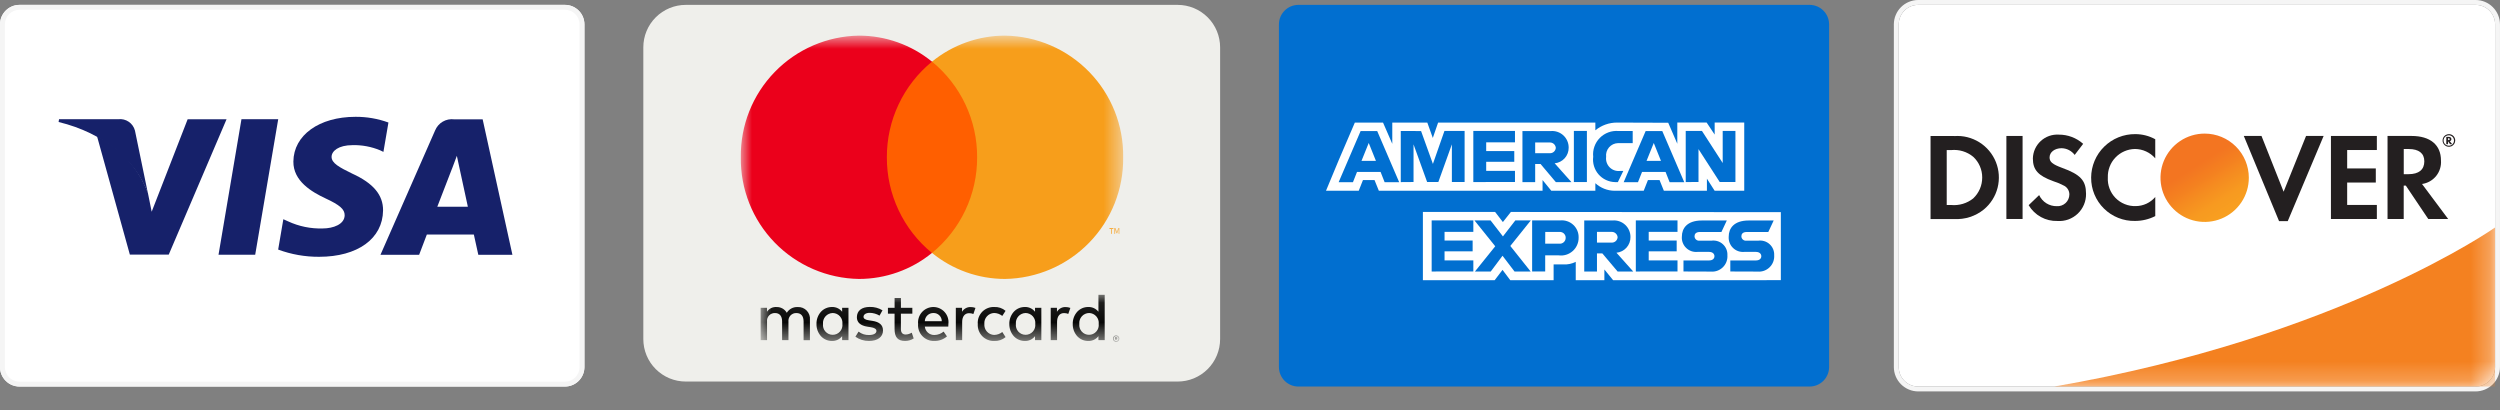<?xml version="1.0" encoding="UTF-8"?>
<svg xmlns="http://www.w3.org/2000/svg" width="128" height="21" viewBox="0 0 128 21" fill="none">
  <rect x="0" y="0" width="128" height="21" fill="#808080" stroke="none"/>
  <path d="M35.111 0.25H60.296C60.873 0.25 61.425 0.479 61.833 0.887C62.241 1.294 62.47 1.847 62.47 2.423V17.362C62.47 17.647 62.413 17.93 62.304 18.193C62.195 18.457 62.035 18.697 61.833 18.898C61.631 19.1 61.392 19.26 61.128 19.37C60.864 19.479 60.582 19.535 60.296 19.535H35.111C34.825 19.535 34.543 19.479 34.279 19.37C34.015 19.26 33.776 19.1 33.574 18.898C33.372 18.697 33.212 18.457 33.103 18.193C32.994 17.93 32.938 17.647 32.938 17.362V2.423C32.938 1.847 33.166 1.294 33.574 0.887C33.982 0.479 34.534 0.25 35.111 0.25Z" fill="#EFEFEB"></path>
  <mask id="mask0_1072_210" style="mask-type:luminance" maskUnits="userSpaceOnUse" x="38" y="15" width="20" height="3">
    <path d="M38.945 17.504H57.308V15.094H38.945V17.504Z" fill="white"></path>
  </mask>
  <g mask="url(#mask0_1072_210)">
    <path d="M57.146 17.504C57.114 17.503 57.082 17.492 57.056 17.474C57.029 17.456 57.008 17.43 56.996 17.4C56.984 17.37 56.98 17.337 56.986 17.305C56.992 17.273 57.007 17.244 57.03 17.221C57.053 17.197 57.082 17.182 57.114 17.175C57.146 17.169 57.179 17.172 57.209 17.185C57.229 17.193 57.248 17.205 57.263 17.22C57.278 17.236 57.29 17.254 57.298 17.274C57.306 17.294 57.31 17.316 57.31 17.338C57.31 17.36 57.306 17.381 57.298 17.401C57.29 17.421 57.278 17.44 57.263 17.455C57.248 17.471 57.229 17.483 57.209 17.491C57.189 17.499 57.168 17.503 57.146 17.503V17.504ZM57.146 17.211C57.129 17.211 57.112 17.214 57.096 17.221C57.081 17.228 57.068 17.237 57.056 17.248C57.045 17.26 57.036 17.274 57.029 17.289C57.017 17.321 57.017 17.357 57.029 17.389C57.036 17.404 57.045 17.418 57.056 17.43C57.068 17.441 57.081 17.451 57.096 17.457C57.112 17.464 57.129 17.467 57.146 17.467C57.163 17.467 57.179 17.464 57.194 17.457C57.209 17.45 57.222 17.441 57.233 17.43C57.245 17.418 57.254 17.404 57.26 17.389C57.273 17.357 57.273 17.321 57.26 17.289C57.254 17.274 57.245 17.26 57.233 17.248C57.222 17.237 57.209 17.228 57.194 17.221C57.179 17.215 57.163 17.211 57.146 17.212V17.211ZM55.719 17.457C55.612 17.458 55.507 17.437 55.409 17.395C55.312 17.352 55.224 17.29 55.152 17.212C55 17.04 54.919 16.817 54.924 16.587C54.919 16.358 55 16.135 55.152 15.963C55.224 15.885 55.312 15.823 55.409 15.78C55.507 15.738 55.612 15.717 55.719 15.718C55.819 15.714 55.918 15.735 56.009 15.777C56.099 15.819 56.178 15.882 56.24 15.961V15.094H56.562V17.415H56.24V17.212C56.179 17.291 56.1 17.355 56.009 17.397C55.918 17.44 55.819 17.46 55.719 17.457H55.719ZM55.763 16.026C55.692 16.027 55.622 16.042 55.558 16.072C55.493 16.101 55.436 16.143 55.389 16.196C55.341 16.249 55.306 16.311 55.284 16.378C55.262 16.445 55.254 16.516 55.261 16.587C55.253 16.657 55.26 16.728 55.281 16.795C55.303 16.862 55.338 16.924 55.385 16.976C55.431 17.029 55.489 17.071 55.553 17.1C55.617 17.128 55.687 17.143 55.758 17.143C55.828 17.143 55.898 17.128 55.962 17.1C56.026 17.071 56.084 17.029 56.13 16.976C56.177 16.924 56.212 16.862 56.234 16.795C56.255 16.728 56.262 16.657 56.254 16.587C56.261 16.517 56.255 16.447 56.234 16.38C56.213 16.314 56.178 16.252 56.132 16.199C56.086 16.147 56.03 16.104 55.967 16.074C55.904 16.044 55.835 16.028 55.765 16.026H55.763ZM52.471 17.457C52.365 17.458 52.26 17.436 52.163 17.394C52.065 17.352 51.977 17.29 51.906 17.212C51.754 17.04 51.672 16.817 51.677 16.587C51.672 16.358 51.754 16.135 51.906 15.963C51.978 15.885 52.065 15.823 52.163 15.78C52.261 15.738 52.366 15.717 52.472 15.718C52.572 15.714 52.672 15.734 52.762 15.777C52.853 15.819 52.932 15.882 52.993 15.961V15.761H53.317V17.415H52.993V17.212C52.932 17.291 52.853 17.355 52.762 17.398C52.671 17.44 52.572 17.461 52.471 17.457ZM52.515 16.026C52.444 16.027 52.374 16.042 52.31 16.072C52.245 16.101 52.188 16.143 52.141 16.196C52.094 16.249 52.058 16.311 52.036 16.378C52.014 16.445 52.006 16.516 52.013 16.587C52.005 16.657 52.012 16.728 52.034 16.795C52.055 16.862 52.09 16.924 52.137 16.976C52.184 17.029 52.241 17.071 52.306 17.1C52.37 17.128 52.439 17.143 52.51 17.143C52.58 17.143 52.65 17.128 52.714 17.1C52.778 17.071 52.836 17.029 52.883 16.976C52.929 16.924 52.965 16.862 52.986 16.795C53.007 16.728 53.014 16.657 53.006 16.587C53.014 16.517 53.007 16.447 52.986 16.38C52.965 16.314 52.93 16.252 52.885 16.199C52.839 16.147 52.782 16.104 52.719 16.074C52.656 16.044 52.587 16.028 52.517 16.026H52.515ZM50.907 17.457C50.792 17.462 50.679 17.442 50.572 17.399C50.466 17.357 50.37 17.293 50.29 17.211C50.211 17.129 50.149 17.031 50.11 16.924C50.07 16.816 50.054 16.702 50.062 16.588C50.053 16.474 50.069 16.359 50.108 16.251C50.148 16.144 50.209 16.046 50.289 15.963C50.369 15.881 50.465 15.817 50.572 15.775C50.678 15.732 50.792 15.713 50.907 15.718C51.118 15.708 51.325 15.778 51.485 15.915L51.317 16.175C51.197 16.08 51.05 16.027 50.897 16.025C50.827 16.028 50.758 16.044 50.694 16.074C50.63 16.104 50.574 16.147 50.527 16.2C50.481 16.252 50.445 16.314 50.423 16.381C50.401 16.447 50.393 16.518 50.399 16.588C50.393 16.658 50.402 16.728 50.424 16.795C50.446 16.861 50.481 16.923 50.528 16.975C50.575 17.028 50.631 17.07 50.695 17.1C50.758 17.13 50.827 17.147 50.897 17.149C51.05 17.147 51.198 17.095 51.318 17L51.486 17.26C51.325 17.397 51.118 17.468 50.907 17.457H50.907ZM47.825 17.457C47.712 17.46 47.599 17.439 47.495 17.395C47.391 17.351 47.297 17.286 47.22 17.203C47.142 17.121 47.084 17.023 47.047 16.916C47.01 16.809 46.996 16.695 47.007 16.583C46.996 16.473 47.009 16.362 47.044 16.257C47.079 16.152 47.135 16.056 47.21 15.974C47.285 15.893 47.375 15.828 47.477 15.784C47.578 15.74 47.688 15.717 47.798 15.718C47.907 15.72 48.014 15.744 48.112 15.79C48.211 15.835 48.299 15.901 48.37 15.982C48.442 16.064 48.496 16.16 48.528 16.263C48.561 16.367 48.571 16.476 48.558 16.584C48.558 16.632 48.555 16.677 48.552 16.723H47.35C47.363 16.844 47.421 16.956 47.513 17.035C47.605 17.115 47.724 17.157 47.845 17.152C48.017 17.149 48.182 17.088 48.313 16.978L48.485 17.224C48.302 17.382 48.067 17.465 47.825 17.457H47.825ZM47.794 16.026C47.68 16.023 47.569 16.066 47.486 16.144C47.403 16.223 47.354 16.331 47.35 16.445H48.219C48.22 16.389 48.209 16.334 48.188 16.283C48.166 16.231 48.135 16.185 48.095 16.146C48.056 16.107 48.009 16.076 47.957 16.055C47.905 16.035 47.85 16.025 47.794 16.026ZM46.345 17.457C45.968 17.457 45.802 17.268 45.802 16.844V16.061H45.462V15.759H45.803V15.257H46.127V15.759H46.712V16.061H46.126V16.85C46.126 17.032 46.211 17.128 46.372 17.128C46.481 17.124 46.588 17.091 46.681 17.034L46.781 17.328C46.651 17.413 46.498 17.457 46.343 17.457L46.345 17.457ZM44.492 17.457C44.242 17.46 43.999 17.384 43.796 17.24L43.958 16.98C44.111 17.099 44.3 17.16 44.493 17.153C44.728 17.153 44.874 17.073 44.874 16.942C44.874 16.847 44.768 16.779 44.578 16.752L44.415 16.727C44.055 16.672 43.872 16.509 43.872 16.242C43.872 15.912 44.117 15.715 44.528 15.715C44.759 15.707 44.987 15.768 45.184 15.888L45.032 16.16C44.88 16.069 44.707 16.02 44.531 16.017C44.34 16.017 44.212 16.099 44.212 16.222C44.212 16.316 44.308 16.376 44.498 16.402L44.661 16.427C45.029 16.482 45.21 16.645 45.21 16.92C45.211 17.251 44.935 17.457 44.491 17.457H44.492ZM42.597 17.457C42.491 17.458 42.386 17.436 42.289 17.394C42.191 17.352 42.104 17.29 42.032 17.212C41.88 17.04 41.798 16.817 41.804 16.587C41.798 16.358 41.88 16.135 42.032 15.963C42.104 15.885 42.191 15.823 42.288 15.781C42.386 15.739 42.491 15.717 42.597 15.718C42.697 15.714 42.796 15.735 42.886 15.777C42.977 15.819 43.056 15.882 43.117 15.961V15.761H43.442V17.415H43.117V17.212C43.056 17.291 42.977 17.355 42.886 17.398C42.795 17.44 42.696 17.46 42.596 17.457H42.597ZM42.64 16.026C42.569 16.027 42.499 16.042 42.435 16.072C42.37 16.101 42.313 16.143 42.266 16.196C42.218 16.249 42.183 16.311 42.161 16.378C42.139 16.445 42.131 16.516 42.138 16.587C42.13 16.657 42.137 16.728 42.158 16.795C42.179 16.862 42.215 16.924 42.262 16.976C42.309 17.029 42.366 17.071 42.43 17.1C42.494 17.128 42.564 17.143 42.635 17.143C42.705 17.143 42.775 17.128 42.839 17.1C42.903 17.071 42.96 17.029 43.007 16.976C43.054 16.924 43.089 16.862 43.111 16.795C43.132 16.728 43.139 16.657 43.131 16.587C43.138 16.517 43.131 16.447 43.111 16.38C43.09 16.314 43.055 16.252 43.009 16.199C42.963 16.147 42.907 16.104 42.844 16.074C42.781 16.044 42.712 16.028 42.642 16.026H42.64ZM40.369 17.415H40.044V16.462C40.044 16.181 39.915 16.028 39.681 16.028C39.624 16.025 39.567 16.035 39.514 16.057C39.461 16.078 39.414 16.111 39.375 16.153C39.336 16.195 39.306 16.245 39.288 16.299C39.271 16.353 39.265 16.411 39.272 16.468V17.415H38.945V15.759H39.268V15.963C39.32 15.883 39.393 15.819 39.478 15.776C39.563 15.734 39.657 15.714 39.752 15.72C39.859 15.715 39.966 15.741 40.059 15.792C40.153 15.844 40.231 15.921 40.284 16.014C40.341 15.921 40.422 15.844 40.519 15.792C40.615 15.741 40.724 15.716 40.834 15.72H40.849C40.934 15.716 41.019 15.731 41.098 15.763C41.178 15.796 41.249 15.844 41.307 15.906C41.366 15.968 41.411 16.042 41.439 16.123C41.467 16.204 41.477 16.29 41.468 16.375V17.417H41.144V16.462C41.144 16.181 41.013 16.028 40.777 16.028C40.72 16.026 40.663 16.036 40.61 16.057C40.558 16.079 40.51 16.112 40.471 16.154C40.433 16.195 40.404 16.245 40.386 16.299C40.368 16.354 40.362 16.411 40.369 16.468V17.415V17.415ZM57.12 17.415H57.086V17.262H57.154C57.17 17.261 57.186 17.266 57.198 17.275C57.204 17.28 57.208 17.285 57.21 17.291C57.213 17.297 57.214 17.304 57.214 17.311C57.214 17.317 57.213 17.323 57.211 17.328C57.209 17.333 57.206 17.338 57.202 17.342C57.192 17.351 57.18 17.357 57.166 17.357L57.215 17.415H57.177L57.133 17.36H57.118V17.415L57.12 17.415ZM54.122 17.415H53.797V15.759H54.116V15.963C54.161 15.887 54.225 15.824 54.302 15.782C54.379 15.739 54.466 15.718 54.553 15.72C54.639 15.72 54.723 15.735 54.803 15.765L54.696 16.071C54.627 16.043 54.553 16.029 54.478 16.03C54.255 16.03 54.122 16.198 54.122 16.479V17.415L54.122 17.415ZM49.263 17.415H48.938V15.759H49.257V15.963C49.301 15.887 49.365 15.824 49.442 15.782C49.519 15.739 49.606 15.718 49.694 15.72C49.779 15.72 49.864 15.735 49.944 15.765L49.837 16.077C49.768 16.049 49.694 16.035 49.62 16.035C49.396 16.035 49.263 16.204 49.263 16.485V17.415L49.263 17.415Z" fill="#080807"></path>
  </g>
  <mask id="mask1_1072_210" style="mask-type:luminance" maskUnits="userSpaceOnUse" x="37" y="1" width="21" height="17">
    <path d="M37.93 17.503H57.505V1.824H37.93V17.503Z" fill="white"></path>
  </mask>
  <g mask="url(#mask1_1072_210)">
    <path d="M44.805 12.95H50.628V3.156H44.805V12.95Z" fill="#FF5F00"></path>
    <path d="M45.407 8.053C45.404 7.116 45.609 6.191 46.009 5.344C46.408 4.496 46.992 3.749 47.718 3.157C46.663 2.295 45.342 1.825 43.979 1.824C42.351 1.848 40.8 2.518 39.665 3.686C38.531 4.854 37.907 6.425 37.93 8.053C37.907 9.681 38.531 11.252 39.665 12.42C40.8 13.588 42.351 14.257 43.979 14.282C45.341 14.282 46.662 13.811 47.717 12.951C46.991 12.358 46.407 11.611 46.008 10.763C45.608 9.916 45.403 8.99 45.407 8.053" fill="#EB001B"></path>
    <path d="M57.094 11.975H57.051V11.672H57.112L57.185 11.88L57.254 11.672H57.315V11.974H57.271V11.747L57.204 11.943H57.159L57.094 11.747V11.975ZM56.926 11.975H56.883V11.724H56.805V11.672H57.005V11.724H56.926V11.973V11.975Z" fill="#F79E1B"></path>
    <path d="M57.506 8.053C57.529 9.681 56.905 11.252 55.771 12.42C54.637 13.588 53.085 14.257 51.457 14.282C50.095 14.282 48.774 13.811 47.719 12.95C48.444 12.357 49.028 11.61 49.428 10.763C49.828 9.915 50.033 8.99 50.029 8.053C50.033 7.116 49.828 6.19 49.428 5.343C49.028 4.496 48.444 3.748 47.719 3.156C48.774 2.295 50.095 1.824 51.457 1.824C53.085 1.848 54.637 2.518 55.771 3.686C56.906 4.854 57.53 6.425 57.506 8.053Z" fill="#F79E1B"></path>
  </g>
  <path d="M28.924 0.25H0.999C0.447 0.25 0 0.697 0 1.249V18.792C0 19.344 0.447 19.791 0.999 19.791H28.924C29.476 19.791 29.923 19.344 29.923 18.792V1.249C29.923 0.697 29.476 0.25 28.924 0.25Z" fill="white"></path>
  <path d="M0.999 0.5C0.8 0.5 0.61 0.579 0.469 0.719C0.329 0.86 0.25 1.05 0.25 1.249V18.792C0.25 18.991 0.329 19.181 0.469 19.322C0.61 19.462 0.8 19.541 0.999 19.541H28.924C29.123 19.541 29.313 19.462 29.454 19.322C29.594 19.181 29.673 18.991 29.673 18.792V1.249C29.673 1.05 29.594 0.86 29.454 0.719C29.313 0.579 29.123 0.5 28.924 0.5H0.999ZM0.999 0.25H28.924C29.189 0.25 29.443 0.355 29.63 0.543C29.818 0.73 29.923 0.984 29.923 1.249V18.792C29.923 19.057 29.818 19.311 29.63 19.498C29.443 19.686 29.189 19.791 28.924 19.791H0.999C0.734 19.791 0.48 19.686 0.293 19.498C0.105 19.311 0 19.057 0 18.792V1.249C0 0.984 0.105 0.73 0.293 0.543C0.48 0.355 0.734 0.25 0.999 0.25Z" fill="#F5F5F5"></path>
  <path d="M19.888 6.273C19.347 6.076 18.776 5.977 18.2 5.981C16.342 5.981 15.032 6.922 15.021 8.272C15.01 9.269 15.956 9.826 16.67 10.159C17.402 10.499 17.647 10.715 17.647 11.02C17.642 11.485 17.062 11.697 16.52 11.697C15.91 11.715 15.303 11.59 14.749 11.333L14.507 11.224L14.242 12.778C14.912 13.027 15.623 13.152 16.338 13.148C18.315 13.148 19.596 12.217 19.613 10.774C19.619 9.986 19.12 9.384 18.034 8.889C17.376 8.568 16.974 8.354 16.977 8.029C16.977 7.741 17.32 7.431 18.055 7.431C18.538 7.42 19.017 7.51 19.463 7.696L19.631 7.777L19.888 6.273Z" fill="#16216A"></path>
  <path d="M21.456 13.046H19.48L22.275 6.684C22.352 6.493 22.491 6.332 22.669 6.228C22.847 6.124 23.055 6.083 23.259 6.11H24.712L26.236 13.047H24.49C24.49 13.044 24.319 12.258 24.261 12.008H21.854C21.78 12.194 21.461 13.04 21.458 13.05L21.456 13.046ZM23.14 8.642L22.39 10.584H23.954C23.88 10.24 23.52 8.595 23.52 8.578L23.391 7.978C23.337 8.134 23.253 8.347 23.2 8.488C23.157 8.6 23.142 8.64 23.142 8.641L23.14 8.642Z" fill="#16216A"></path>
  <path d="M9.608 6.105L7.766 10.84L7.572 9.878C7.097 8.616 6.167 7.577 4.965 6.965L6.649 13.037H8.639L11.6 6.105H9.608Z" fill="#16216A"></path>
  <path d="M6.058 6.103H3.023L3 6.246C5.36 6.821 6.922 8.211 7.569 9.879L6.91 6.688C6.863 6.504 6.751 6.343 6.594 6.236C6.437 6.128 6.247 6.081 6.058 6.103Z" fill="#16216A"></path>
  <path d="M11.188 13.043L12.363 6.102H14.245L13.066 13.043H11.188Z" fill="#16216A"></path>
  <path d="M92.651 0.25H66.48C65.928 0.25 65.481 0.697 65.481 1.249V18.792C65.481 19.344 65.928 19.791 66.48 19.791H92.651C93.203 19.791 93.65 19.344 93.65 18.792V1.249C93.65 0.697 93.203 0.25 92.651 0.25Z" fill="#016FD0"></path>
  <path d="M72.852 14.345V10.852H76.55L76.947 11.369L77.357 10.852L91.179 10.862V14.342C91.179 14.342 90.431 14.342 90.025 14.346H82.592L82.144 13.797V14.346H80.678V13.406C80.482 13.506 80.264 13.551 80.045 13.538H79.545V14.346H77.326L76.929 13.818L76.527 14.346L72.852 14.345Z" fill="white"></path>
  <path d="M68.534 8.22L69.368 6.276H70.811L71.285 7.365V6.276H73.078L73.36 7.063L73.631 6.276H81.682V6.672C81.997 6.413 82.393 6.273 82.801 6.276L85.413 6.285L85.878 7.36V6.273H87.379L87.791 6.891V6.273H89.305V9.767H87.79L87.394 9.147V9.767H85.19L84.968 9.218H84.375L84.158 9.767H82.663C82.3 9.763 81.951 9.625 81.682 9.38V9.767H79.427L78.979 9.218V9.767H70.597L70.375 9.218H69.784L69.567 9.767H67.891" fill="white"></path>
  <path d="M69.663 6.711L68.539 9.327H69.272L69.479 8.802H70.686L70.892 9.327H71.637L70.513 6.711H69.663ZM70.079 7.32L70.447 8.235H69.709L70.079 7.32Z" fill="#016FD0"></path>
  <path d="M71.719 9.324V6.706L72.759 6.71L73.365 8.393L73.956 6.703H74.988V9.319H74.336V7.391L73.643 9.319H73.069L72.373 7.391V9.319L71.719 9.324Z" fill="#016FD0"></path>
  <path d="M75.434 9.321V6.703H77.567V7.288H76.093V7.736H77.531V8.285H76.093V8.75H77.567V9.318L75.434 9.321Z" fill="#016FD0"></path>
  <path d="M77.949 6.71V9.326H78.601V8.396H78.876L79.66 9.326H80.459L79.599 8.362C79.797 8.342 79.981 8.249 80.114 8.1C80.247 7.952 80.319 7.758 80.316 7.559C80.317 7.442 80.294 7.326 80.247 7.218C80.201 7.11 80.132 7.013 80.046 6.933C79.96 6.853 79.859 6.792 79.748 6.754C79.637 6.715 79.519 6.7 79.402 6.71H77.949V6.71ZM78.601 7.295H79.348C79.425 7.292 79.5 7.319 79.558 7.37C79.616 7.422 79.651 7.493 79.658 7.57C79.652 7.645 79.618 7.716 79.562 7.767C79.507 7.818 79.433 7.846 79.358 7.845H78.601L78.601 7.295Z" fill="#016FD0"></path>
  <path d="M81.249 9.321H80.582V6.703H81.249V9.321Z" fill="#016FD0"></path>
  <path d="M82.835 9.324H82.692C82.53 9.32 82.371 9.283 82.225 9.214C82.079 9.146 81.948 9.047 81.843 8.925C81.737 8.802 81.659 8.659 81.612 8.504C81.565 8.35 81.551 8.187 81.572 8.027C81.553 7.851 81.574 7.673 81.633 7.506C81.691 7.339 81.786 7.187 81.91 7.061C82.034 6.935 82.185 6.838 82.351 6.777C82.517 6.716 82.694 6.692 82.871 6.708H83.594V7.328H82.844C82.756 7.33 82.67 7.35 82.59 7.387C82.511 7.425 82.44 7.479 82.382 7.545C82.325 7.612 82.282 7.689 82.256 7.774C82.231 7.858 82.223 7.946 82.234 8.034C82.221 8.13 82.231 8.228 82.262 8.32C82.293 8.412 82.344 8.496 82.412 8.565C82.48 8.634 82.563 8.687 82.654 8.719C82.746 8.752 82.843 8.763 82.94 8.753H83.112L82.835 9.324Z" fill="#016FD0"></path>
  <path d="M84.257 6.711L83.133 9.327H83.865L84.073 8.802H85.277L85.484 9.327H86.233L85.109 6.711H84.257ZM84.673 7.32L85.041 8.235H84.304L84.673 7.32Z" fill="#016FD0"></path>
  <path d="M86.309 9.321V6.703H87.14L88.202 8.347V6.703H88.854V9.319H88.049L86.963 7.635V9.319L86.309 9.321Z" fill="#016FD0"></path>
  <path d="M73.301 13.901V11.285H75.435V11.87H73.961V12.317H75.399V12.867H73.961V13.331H75.435V13.899L73.301 13.901Z" fill="#016FD0"></path>
  <path d="M83.754 13.901V11.285H85.888V11.87H84.414V12.317H85.846V12.867H84.414V13.331H85.888V13.899L83.754 13.901Z" fill="#016FD0"></path>
  <path d="M75.517 13.901L76.556 12.609L75.492 11.285H76.317L76.95 12.104L77.585 11.285H78.377L77.328 12.593L78.369 13.901H77.544L76.929 13.095L76.326 13.901H75.517Z" fill="#016FD0"></path>
  <path d="M78.445 11.285V13.9H79.114V13.074H79.802C79.931 13.091 80.062 13.081 80.186 13.043C80.311 13.005 80.425 12.94 80.522 12.854C80.62 12.768 80.697 12.661 80.749 12.542C80.802 12.424 80.828 12.295 80.826 12.165C80.829 12.043 80.807 11.922 80.76 11.81C80.713 11.698 80.643 11.597 80.554 11.514C80.466 11.431 80.36 11.367 80.245 11.328C80.13 11.288 80.008 11.274 79.887 11.285L78.445 11.285ZM79.117 11.876H79.841C79.882 11.872 79.924 11.877 79.964 11.891C80.003 11.904 80.04 11.926 80.07 11.954C80.1 11.983 80.124 12.018 80.141 12.056C80.157 12.095 80.165 12.136 80.163 12.178C80.163 12.219 80.155 12.26 80.138 12.298C80.121 12.336 80.097 12.37 80.067 12.398C80.036 12.427 80 12.448 79.961 12.462C79.922 12.475 79.88 12.481 79.839 12.477H79.114L79.117 11.876Z" fill="#016FD0"></path>
  <path d="M81.113 11.287V13.904H81.765V12.975H82.04L82.824 13.904H83.623L82.763 12.94C82.961 12.921 83.145 12.827 83.278 12.678C83.411 12.53 83.483 12.337 83.48 12.137C83.481 12.02 83.458 11.904 83.411 11.796C83.365 11.688 83.296 11.591 83.21 11.511C83.124 11.431 83.023 11.37 82.912 11.332C82.801 11.293 82.683 11.278 82.566 11.288L81.113 11.287ZM81.765 11.872H82.512C82.59 11.869 82.665 11.896 82.722 11.948C82.78 11.999 82.816 12.07 82.822 12.147C82.817 12.222 82.783 12.293 82.727 12.344C82.671 12.395 82.598 12.423 82.522 12.422H81.765V11.872Z" fill="#016FD0"></path>
  <path d="M86.194 13.9V13.335H87.502C87.696 13.335 87.78 13.231 87.78 13.118C87.78 13.006 87.696 12.897 87.502 12.897H86.911C86.805 12.907 86.698 12.894 86.597 12.859C86.496 12.823 86.405 12.766 86.329 12.691C86.252 12.617 86.194 12.526 86.156 12.427C86.118 12.327 86.103 12.22 86.112 12.113C86.112 11.694 86.374 11.289 87.138 11.289H88.412L88.137 11.878H87.035C86.825 11.878 86.76 11.986 86.76 12.095C86.76 12.126 86.767 12.157 86.779 12.186C86.791 12.214 86.809 12.24 86.832 12.261C86.854 12.283 86.881 12.299 86.91 12.31C86.939 12.32 86.971 12.325 87.002 12.323H87.621C87.727 12.308 87.834 12.316 87.936 12.347C88.038 12.378 88.132 12.431 88.21 12.503C88.289 12.575 88.351 12.663 88.391 12.761C88.431 12.86 88.449 12.966 88.443 13.073C88.451 13.186 88.433 13.299 88.393 13.405C88.353 13.51 88.29 13.606 88.209 13.685C88.127 13.764 88.03 13.825 87.924 13.863C87.817 13.901 87.703 13.915 87.591 13.905L86.194 13.9Z" fill="#016FD0"></path>
  <path d="M88.592 13.9V13.335H89.901C90.095 13.335 90.179 13.231 90.179 13.118C90.179 13.006 90.095 12.897 89.901 12.897H89.309C89.203 12.907 89.096 12.894 88.995 12.859C88.895 12.823 88.803 12.766 88.727 12.691C88.651 12.617 88.592 12.526 88.555 12.427C88.517 12.327 88.502 12.22 88.51 12.113C88.51 11.694 88.772 11.289 89.536 11.289H90.812L90.537 11.878H89.433C89.223 11.878 89.159 11.986 89.159 12.095C89.158 12.126 89.165 12.157 89.177 12.186C89.189 12.214 89.207 12.24 89.23 12.261C89.252 12.283 89.279 12.299 89.308 12.31C89.337 12.32 89.368 12.325 89.4 12.323H90.016C90.122 12.308 90.229 12.316 90.331 12.347C90.433 12.378 90.526 12.431 90.605 12.503C90.684 12.575 90.746 12.663 90.786 12.761C90.826 12.86 90.844 12.966 90.838 13.073C90.846 13.186 90.828 13.299 90.788 13.405C90.747 13.511 90.684 13.606 90.603 13.685C90.522 13.764 90.425 13.825 90.319 13.863C90.212 13.901 90.098 13.915 89.985 13.905L88.592 13.9Z" fill="#016FD0"></path>
  <path d="M126.75 0.25H98.214C97.662 0.25 97.215 0.697 97.215 1.249V18.792C97.215 19.344 97.662 19.791 98.214 19.791H126.75C127.302 19.791 127.749 19.344 127.749 18.792V1.249C127.749 0.697 127.302 0.25 126.75 0.25Z" fill="white"></path>
  <path d="M98.214 0.25C97.949 0.25 97.695 0.355 97.507 0.542C97.32 0.73 97.215 0.984 97.215 1.249V18.792C97.215 19.057 97.32 19.311 97.507 19.498C97.695 19.686 97.949 19.791 98.214 19.791H126.749C127.015 19.791 127.269 19.686 127.456 19.498C127.643 19.311 127.749 19.057 127.749 18.792V1.249C127.749 0.984 127.643 0.73 127.456 0.542C127.269 0.355 127.015 0.25 126.749 0.25H98.214ZM98.214 0H126.749C127.081 0 127.398 0.132 127.632 0.366C127.866 0.6 127.998 0.918 127.999 1.249V18.792C127.998 19.123 127.866 19.44 127.632 19.674C127.398 19.909 127.081 20.04 126.749 20.041H98.214C97.883 20.04 97.565 19.909 97.331 19.674C97.097 19.44 96.965 19.123 96.965 18.792V1.249C96.965 0.918 97.097 0.6 97.331 0.366C97.565 0.132 97.883 0 98.214 0Z" fill="#F5F5F5"></path>
  <path d="M100.061 6.964H98.844V11.215H100.054C100.603 11.246 101.144 11.072 101.571 10.726C101.919 10.439 102.166 10.049 102.277 9.611C102.388 9.174 102.357 8.713 102.189 8.295C102.021 7.877 101.724 7.522 101.342 7.284C100.959 7.045 100.511 6.934 100.061 6.967V6.964ZM101.03 10.158C100.71 10.414 100.303 10.535 99.895 10.496H99.672V7.684H99.895C100.097 7.664 100.302 7.683 100.496 7.742C100.691 7.801 100.872 7.898 101.029 8.028C101.175 8.163 101.291 8.326 101.37 8.509C101.449 8.691 101.49 8.887 101.489 9.086C101.49 9.287 101.45 9.485 101.371 9.67C101.291 9.854 101.175 10.02 101.029 10.158L101.03 10.158Z" fill="#231F20"></path>
  <path d="M103.556 6.961H102.727V11.212H103.556V6.961Z" fill="#231F20"></path>
  <path d="M105.581 8.595C105.084 8.411 104.938 8.289 104.938 8.06C104.938 7.792 105.198 7.588 105.555 7.588C105.685 7.591 105.813 7.623 105.929 7.683C106.045 7.743 106.146 7.828 106.224 7.932L106.658 7.364C106.314 7.058 105.869 6.89 105.409 6.893C105.241 6.883 105.073 6.906 104.915 6.962C104.756 7.019 104.611 7.106 104.487 7.22C104.363 7.334 104.264 7.471 104.194 7.624C104.125 7.777 104.087 7.943 104.083 8.111C104.083 8.697 104.351 8.996 105.129 9.277C105.327 9.339 105.519 9.42 105.702 9.519C105.779 9.564 105.842 9.629 105.886 9.706C105.93 9.783 105.952 9.87 105.952 9.959C105.951 10.041 105.933 10.122 105.9 10.197C105.867 10.272 105.819 10.34 105.758 10.396C105.698 10.451 105.627 10.495 105.55 10.522C105.473 10.55 105.391 10.562 105.309 10.556C105.119 10.559 104.933 10.508 104.772 10.407C104.612 10.306 104.484 10.161 104.404 9.989L103.867 10.505C104.018 10.759 104.234 10.968 104.493 11.111C104.751 11.253 105.044 11.323 105.339 11.314C105.529 11.328 105.72 11.301 105.899 11.237C106.078 11.172 106.242 11.071 106.38 10.94C106.518 10.809 106.627 10.65 106.7 10.474C106.774 10.298 106.809 10.109 106.805 9.918C106.804 9.245 106.525 8.937 105.581 8.595Z" fill="#231F20"></path>
  <path d="M107.067 9.094C107.064 9.388 107.121 9.679 107.233 9.951C107.346 10.223 107.511 10.47 107.72 10.676C107.929 10.883 108.178 11.046 108.451 11.155C108.724 11.264 109.016 11.318 109.31 11.312C109.671 11.312 110.027 11.228 110.35 11.064V10.087C110.226 10.232 110.073 10.348 109.9 10.429C109.727 10.509 109.539 10.551 109.349 10.552C109.156 10.558 108.965 10.524 108.787 10.451C108.608 10.379 108.447 10.271 108.312 10.133C108.178 9.995 108.074 9.831 108.007 9.65C107.939 9.47 107.91 9.278 107.921 9.086C107.915 8.899 107.946 8.712 108.013 8.537C108.079 8.361 108.18 8.201 108.31 8.066C108.439 7.93 108.594 7.821 108.766 7.746C108.938 7.671 109.122 7.631 109.31 7.628C109.507 7.629 109.702 7.672 109.881 7.755C110.06 7.837 110.22 7.957 110.349 8.106V7.129C110.036 6.957 109.685 6.867 109.328 6.867C109.033 6.864 108.741 6.919 108.467 7.029C108.193 7.139 107.944 7.303 107.734 7.51C107.523 7.717 107.356 7.963 107.242 8.235C107.127 8.507 107.068 8.799 107.066 9.094L107.067 9.094Z" fill="#231F20"></path>
  <path d="M116.921 9.816L115.789 6.961H114.883L116.687 11.321H117.133L118.97 6.961H118.07L116.921 9.816Z" fill="#231F20"></path>
  <path d="M119.344 11.213H121.695V10.493H120.175V9.346H121.641V8.624H120.175V7.681H121.695V6.961H119.344V11.213Z" fill="#231F20"></path>
  <path d="M124.978 8.216C124.978 7.42 124.43 6.961 123.473 6.961H122.242V11.212H123.07V9.504H123.179L124.327 11.212H125.346L124.008 9.42C124.292 9.38 124.551 9.233 124.731 9.01C124.911 8.786 124.999 8.502 124.978 8.216ZM123.314 8.918H123.072V7.63H123.327C123.844 7.63 124.125 7.848 124.125 8.26C124.125 8.688 123.844 8.918 123.314 8.918V8.918Z" fill="#231F20"></path>
  <path d="M115.14 9.101C115.14 9.549 115.008 9.986 114.759 10.358C114.511 10.73 114.157 11.02 113.744 11.191C113.331 11.362 112.876 11.407 112.437 11.319C111.999 11.232 111.596 11.017 111.28 10.7C110.963 10.384 110.748 9.981 110.661 9.543C110.573 9.104 110.618 8.649 110.789 8.236C110.961 7.823 111.25 7.469 111.622 7.221C111.994 6.972 112.431 6.84 112.879 6.84C113.478 6.84 114.054 7.078 114.478 7.502C114.902 7.926 115.14 8.502 115.14 9.101Z" fill="url(#paint0_linear_1072_210)"></path>
  <path d="M125.511 7.123C125.511 7.048 125.459 7.008 125.37 7.008H125.25V7.383H125.339V7.238L125.444 7.383H125.553L125.43 7.228C125.454 7.223 125.475 7.21 125.49 7.191C125.505 7.172 125.512 7.148 125.512 7.124L125.511 7.123ZM125.354 7.173H125.342V7.075H125.358C125.402 7.075 125.425 7.091 125.425 7.124C125.425 7.156 125.4 7.174 125.355 7.174L125.354 7.173Z" fill="#231F20"></path>
  <path d="M125.387 6.867C125.322 6.867 125.259 6.885 125.205 6.92C125.151 6.956 125.109 7.006 125.084 7.065C125.059 7.125 125.052 7.19 125.064 7.253C125.077 7.316 125.107 7.375 125.153 7.42C125.198 7.466 125.256 7.497 125.319 7.51C125.382 7.523 125.447 7.517 125.507 7.492C125.566 7.468 125.617 7.426 125.653 7.373C125.689 7.319 125.708 7.256 125.708 7.192C125.708 7.106 125.674 7.024 125.614 6.963C125.554 6.903 125.472 6.868 125.387 6.867ZM125.387 7.46C125.333 7.462 125.281 7.448 125.236 7.42C125.19 7.392 125.155 7.35 125.133 7.302C125.111 7.253 125.105 7.199 125.114 7.147C125.123 7.094 125.148 7.046 125.185 7.007C125.222 6.969 125.27 6.943 125.322 6.932C125.374 6.921 125.428 6.925 125.477 6.945C125.527 6.965 125.569 6.999 125.599 7.044C125.629 7.088 125.645 7.14 125.645 7.193C125.645 7.228 125.639 7.262 125.626 7.294C125.613 7.327 125.594 7.356 125.57 7.381C125.546 7.406 125.517 7.425 125.485 7.439C125.453 7.453 125.419 7.46 125.384 7.46H125.387Z" fill="#231F20"></path>
  <mask id="mask2_1072_210" style="mask-type:luminance" maskUnits="userSpaceOnUse" x="97" y="0" width="31" height="20">
    <path d="M126.746 0.25H98.21C97.658 0.25 97.211 0.697 97.211 1.249V18.792C97.211 19.344 97.658 19.791 98.21 19.791H126.746C127.298 19.791 127.745 19.344 127.745 18.792V1.249C127.745 0.697 127.298 0.25 126.746 0.25Z" fill="white"></path>
  </mask>
  <g mask="url(#mask2_1072_210)">
    <path d="M127.746 11.648C127.746 11.648 119.776 17.272 105.18 19.79H127.746V11.648Z" fill="#F48120"></path>
  </g>
  <defs>
    <linearGradient id="paint0_linear_1072_210" x1="114.037" y1="10.915" x2="112.472" y2="8.464" gradientUnits="userSpaceOnUse">
      <stop stop-color="#F89F20"></stop>
      <stop offset="0.25" stop-color="#F79A20"></stop>
      <stop offset="0.533" stop-color="#F58C20"></stop>
      <stop offset="0.62" stop-color="#F58720"></stop>
      <stop offset="0.723" stop-color="#F48120"></stop>
      <stop offset="1" stop-color="#F37521"></stop>
    </linearGradient>
  </defs>
</svg>
